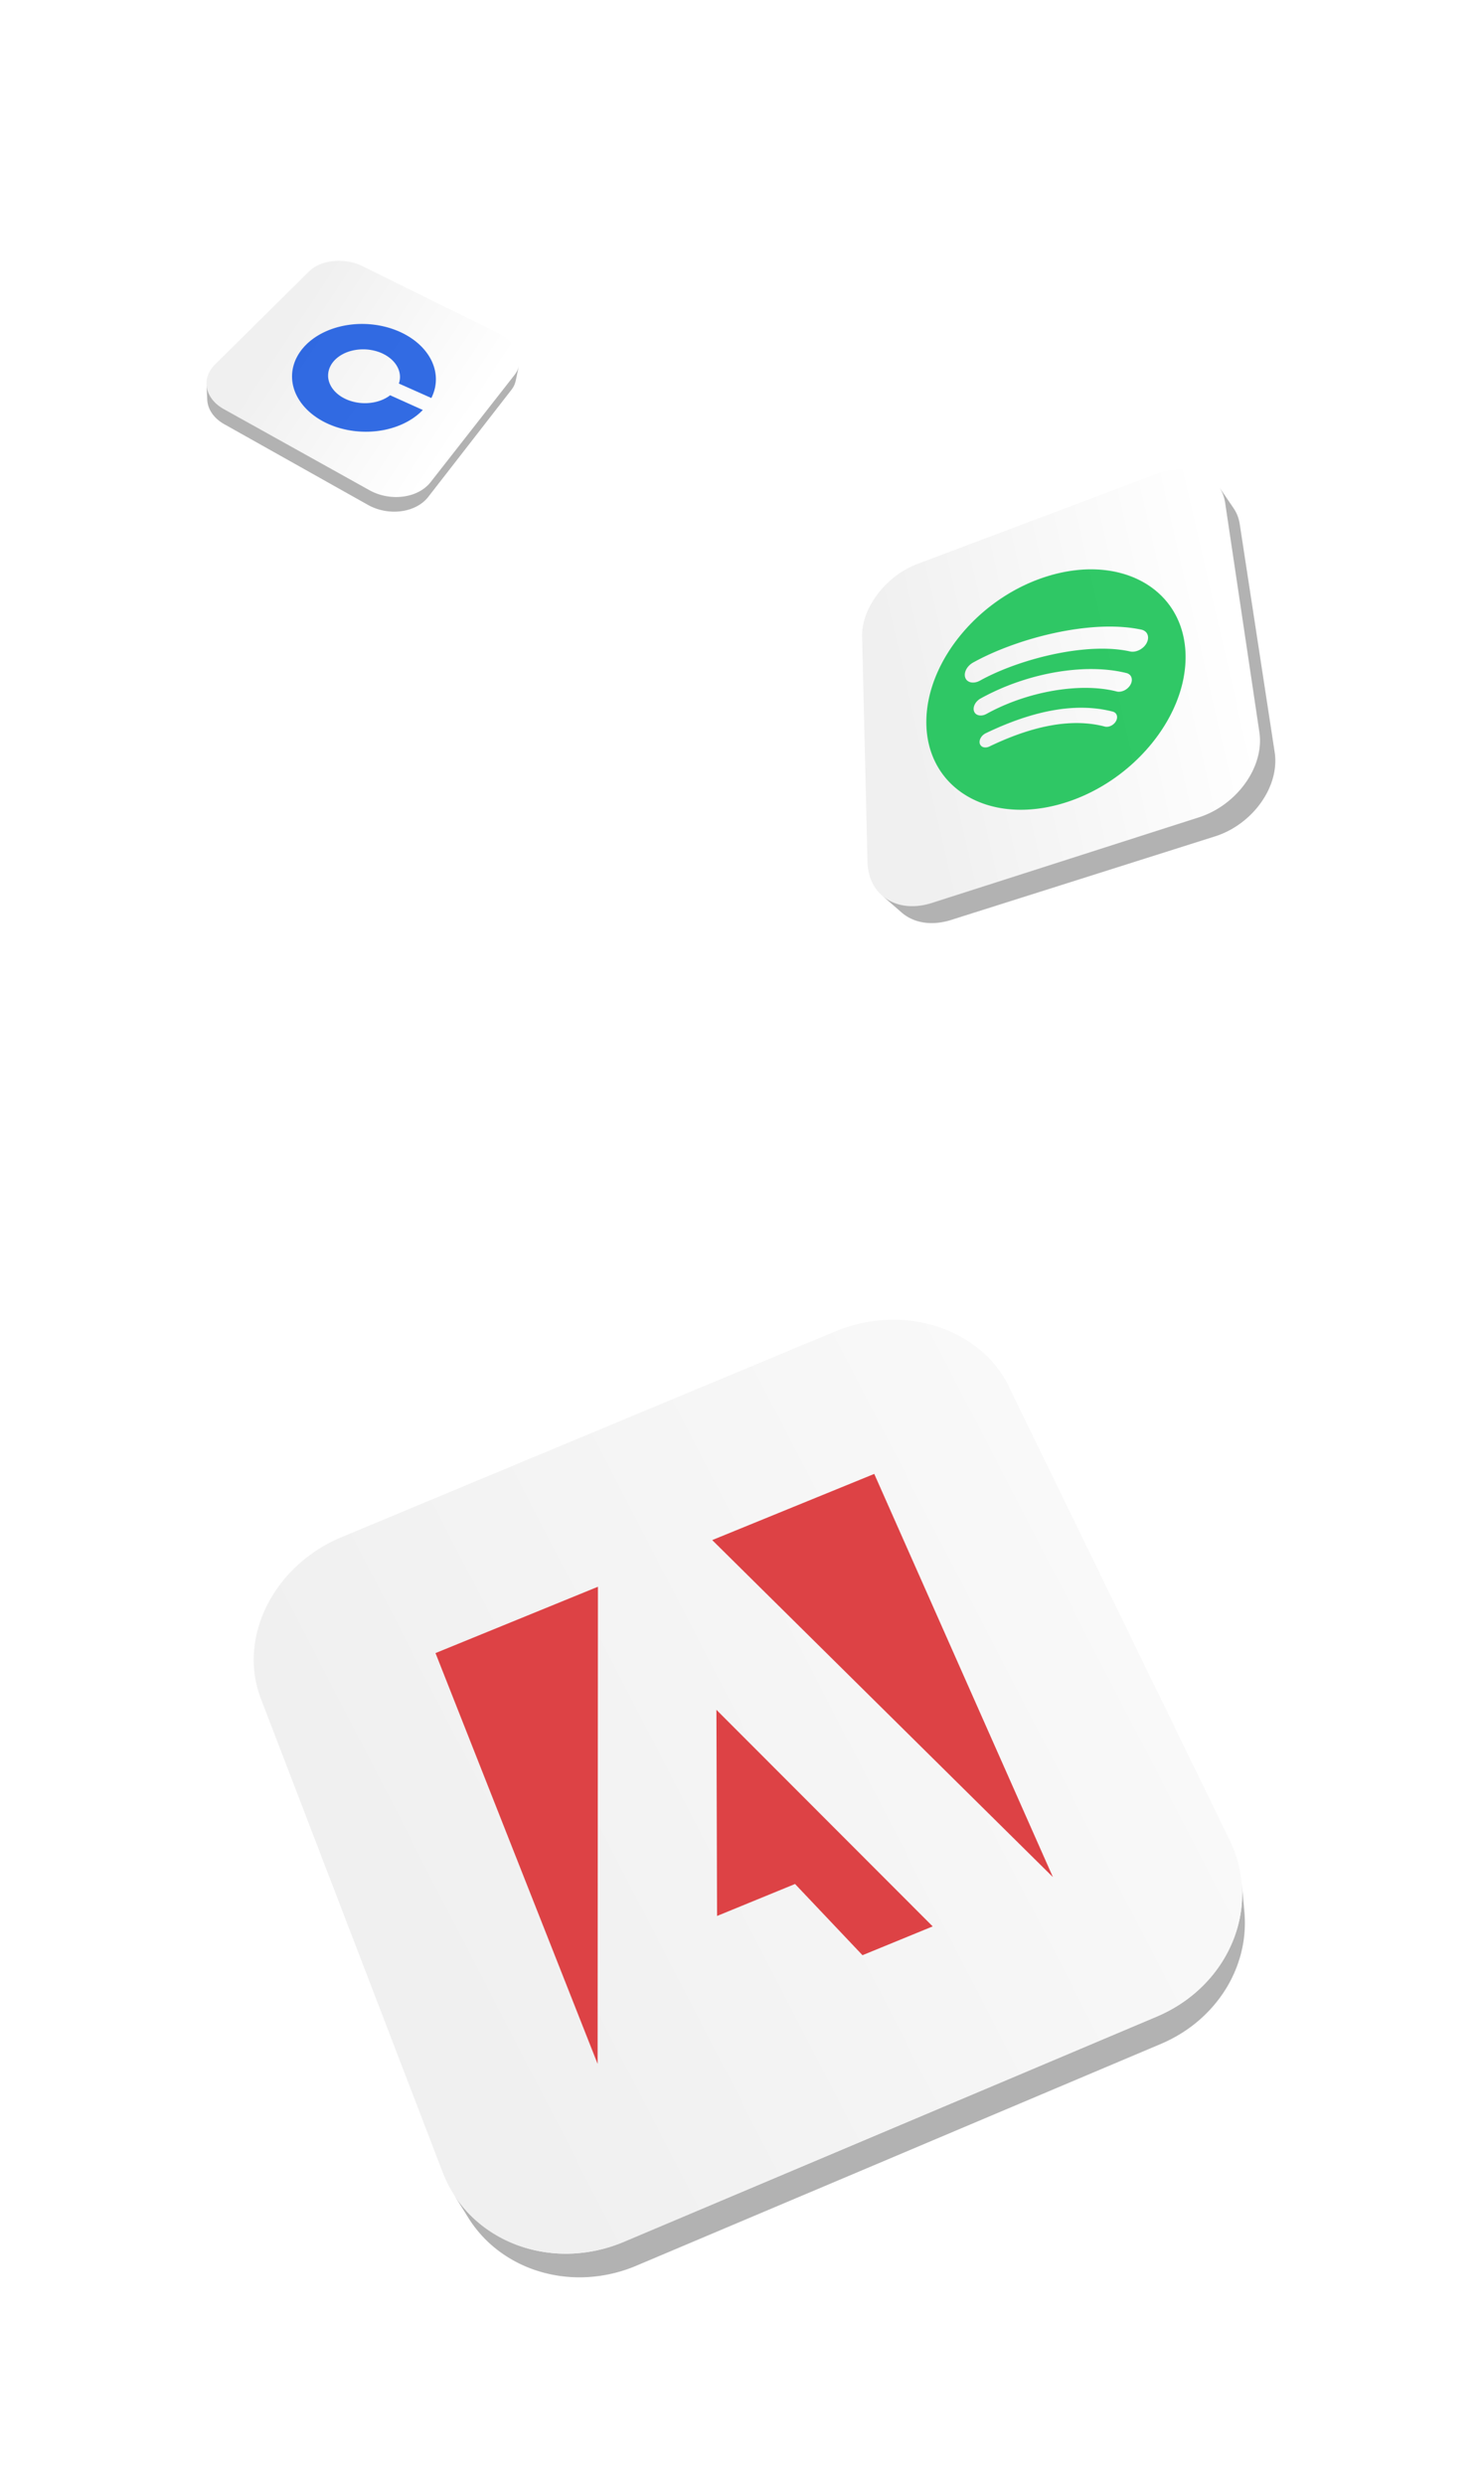 <svg width="291" height="487" viewBox="0 0 291 487" fill="none" xmlns="http://www.w3.org/2000/svg"><g filter="url(#filter0_df_2082_714)"><path d="M67.685 25.297c.95.47 1.753 1.045 2.392 1.688s1.12 1.357 1.414 2.094c.296.74.407 1.506.317 2.252a4.323 4.323 0 0 1-.913 2.15L54.433 54.498c-.611.78-1.407 1.413-2.321 1.886a9.322 9.322 0 0 1-3.047.936c-1.09.145-2.237.12-3.365-.086a10.627 10.627 0 0 1-3.263-1.16L13.87 40.166c-.938-.522-1.689-1.162-2.242-1.872-.552-.71-.904-1.479-1.055-2.27a4.659 4.659 0 0 1 .165-2.374c.26-.775.727-1.522 1.409-2.196l18.437-18.248c.588-.582 1.322-1.046 2.145-1.387a9.428 9.428 0 0 1 2.679-.651c.946-.093 1.926-.06 2.89.105.963.164 1.912.46 2.79.892l26.598 13.131Z" fill="url(#paint0_linear_2082_714)"/><path d="M52.929 58.444a5.691 5.691 0 0 0 .133-.11l.016-.014.09-.078.055-.05c.032-.028.063-.057.094-.087l.041-.039.006-.005c.04-.038.08-.077.118-.117l.02-.018c.045-.046.09-.093.133-.14l.003-.003.091-.1.015-.018.03-.034.044-.05.037-.045.031-.038.02-.023.084-.106 16.288-20.961.033-.043a4.813 4.813 0 0 0 .064-.086l.03-.044a.564.564 0 0 0 .02-.028l.02-.028.039-.057a5.424 5.424 0 0 0 .086-.134l.006-.008.009-.016.042-.07.066-.115.007-.013.008-.015.04-.075.052-.104a.263.263 0 0 0 .011-.025l.005-.01.005-.012.028-.058.045-.105.016-.04.008-.02.015-.039.037-.099c.01-.023.017-.047.025-.072a.076.076 0 0 0 .004-.014l.005-.013.031-.1.025-.086a.446.446 0 0 1 .006-.02l.004-.015.014-.051a4.36 4.36 0 0 0 .021-.087l.02-.086.624-2.932c-.016.075-.035.15-.055.225l-.004.014a3.65 3.65 0 0 1-.067.22l-.005.014c-.024.07-.05.14-.077.21l-.009.02a4.487 4.487 0 0 1-.088.203l-.01.022a4.071 4.071 0 0 1-.104.204l-.008.015a5.24 5.24 0 0 1-.116.2l-.015.024a4.435 4.435 0 0 1-.294.42L54.435 54.494l-.105.13-.03.037-.083.096-.03.035-.11.122-.135.14a5.878 5.878 0 0 1-.139.135l-.048.045c-.031.03-.063.06-.095.088l-.057.05-.09.077-.062.051c-.03.025-.06.05-.09.073l-.064.051a70.335 70.335 0 0 1-.158.12 6.58 6.58 0 0 1-.092.066l-.07.05a4.922 4.922 0 0 1-.162.11l-.11.07-.065.042c-.041.026-.083.05-.126.076l-.052.031a9.969 9.969 0 0 1-.366.201c-.025.014-.05.026-.076.039l-.102.05-.08.038a5.605 5.605 0 0 1-.102.048l-.082.037-.103.045-.083.035c-.035.015-.07.03-.105.043l-.084.033-.106.04-.085.032a4.244 4.244 0 0 1-.107.037l-.086.03-.109.036-.087.028a7.09 7.09 0 0 1-.11.033l-.085.025-.143.04-.07.02a7.14 7.14 0 0 1-.189.047l-.025.006-.217.05-.062.012a8.736 8.736 0 0 1-.261.05l-.085.016a4.257 4.257 0 0 1-.195.031l-.128.018-.066.01a9.907 9.907 0 0 1-.397.044l-.024.003c-.127.012-.255.02-.383.028l-.034.002c-.13.007-.262.011-.394.013h-.024c-.134.002-.267.001-.4-.002h-.01c-.136-.004-.271-.01-.406-.019l-.025-.001c-.133-.009-.267-.02-.4-.033l-.026-.003c-.134-.013-.267-.03-.4-.049l-.025-.003c-.133-.02-.266-.04-.4-.065l-.038-.007a8.528 8.528 0 0 1-.163-.031l-.028-.006a8.184 8.184 0 0 1-.185-.039l-.048-.011-.151-.036-.042-.01a12.271 12.271 0 0 1-.228-.058l-.146-.04c-.017-.006-.035-.01-.052-.015a7.635 7.635 0 0 1-.184-.056l-.022-.007-.162-.051-.058-.02-.138-.047a2.287 2.287 0 0 0-.05-.017l-.184-.067-.035-.014-.15-.058a2.064 2.064 0 0 1-.063-.026l-.124-.05c-.022-.01-.043-.02-.065-.028l-.117-.051-.075-.034-.128-.06-.06-.027a8.432 8.432 0 0 1-.187-.091l-.024-.012a8.228 8.228 0 0 1-.366-.194L13.873 40.165a7.227 7.227 0 0 1-.176-.101l-.049-.029-.136-.083-.04-.024a6.6 6.6 0 0 1-.162-.105l-.065-.044a4.327 4.327 0 0 1-.108-.074l-.069-.05-.098-.071-.07-.053-.094-.071-.068-.054-.09-.073-.066-.056a5.647 5.647 0 0 1-.15-.13l-.085-.078-.059-.055-.086-.084-.052-.05-.096-.1-.037-.038a5.515 5.515 0 0 1-.128-.14l-.024-.028a4.984 4.984 0 0 1-.097-.112l-.043-.052-.074-.091-.045-.059a5.071 5.071 0 0 1-.066-.087l-.045-.062-.06-.085-.044-.064-.057-.085-.041-.065-.054-.087a4.583 4.583 0 0 1-.09-.154l-.035-.063-.05-.094-.031-.06-.052-.107-.023-.048a5.827 5.827 0 0 1-.07-.155l-.008-.022a3.56 3.56 0 0 1-.055-.136l-.02-.055a4.272 4.272 0 0 1-.038-.103l-.022-.063-.027-.086a5.158 5.158 0 0 1-.076-.265l-.011-.046a5.18 5.18 0 0 1-.057-.266l-.008-.043a4.365 4.365 0 0 1-.066-.593l.14 2.983c.005.096.013.192.024.287l.003.031a4.335 4.335 0 0 0 .047.316c.017.088.035.176.057.265l.01.045c.023.089.048.176.075.264l.004.015.024.07.015.048.006.016.037.103.02.055.054.135.01.021a3.789 3.789 0 0 0 .09.203c.018.035.034.071.053.107l.03.06a12.542 12.542 0 0 0 .084.157l.05.089.039.064.03.05.022.036.041.065.056.085.024.036.019.027.06.086.044.061c.021.03.043.058.065.087l.045.058.073.091.042.052.095.112.025.029.126.139.037.038c.027.03.055.059.083.087l.011.012.051.05.085.084.059.054a5.1 5.1 0 0 0 .084.078l.022.02.04.035.086.075.065.054.088.073.067.054.092.071.069.052c.032.025.064.048.097.072l.068.05.107.073.064.044.013.01.131.086.017.01.038.024.08.049.054.033.048.03.034.02.14.08L42.154 58.95l.053.03.054.03.053.028.026.014.007.004.021.011c.048.026.096.05.144.074l.026.014c.058.03.115.058.174.086l.008.004.062.03.104.048.02.01.075.032.08.037.036.015.063.027.058.024.065.026.062.025.03.012.118.046c.011.005.023.01.035.013a12.332 12.332 0 0 0 .163.06l.018.007.05.018.08.028.056.018.057.02.036.012.125.04.022.006h.002l.15.045.03.009.05.014c.02.006.042.013.064.018l.08.022.044.012.02.005.144.037.017.004a.527.527 0 0 0 .04.009l.087.021.064.014.047.011.032.007.142.03.01.002a3.734 3.734 0 0 0 .133.026l.054.011.027.005.011.002c.017.002.034.006.05.009l.143.024.142.022.06.008.023.004.06.008.142.019.145.017.048.005.026.002.071.007c.049.005.097.01.145.013l.145.011.033.003h.024l.093.007.15.007.15.005a.188.188 0 0 0 .017 0l.132.003h.157l.106-.001H47.497l.157-.005.156-.006.048-.003c.011 0 .022 0 .034-.002l.089-.004.169-.013.12-.01a.431.431 0 0 1 .023-.002c.009-.001.017-.001.025-.003a7.244 7.244 0 0 0 .355-.04l.012-.003h.005l.061-.01.109-.015.016-.003.079-.012.09-.015c.009 0 .016-.003.024-.004l.083-.015.079-.014a8.353 8.353 0 0 0 .18-.036l.05-.01.01-.003c.073-.016.144-.031.215-.049h.003l.022-.006c.062-.015.124-.03.186-.047l.017-.004.051-.015.142-.04.03-.008.053-.017c.037-.01.073-.022.11-.034l.085-.027.107-.036.04-.014.045-.016.105-.038.085-.031.104-.04.05-.019.034-.014.102-.042.083-.035.1-.045c.02-.008.039-.016.057-.025l.025-.011.1-.048.08-.038.1-.05a2.313 2.313 0 0 0 .075-.037l.017-.01c.047-.024.093-.048.139-.074l.024-.013.002-.002c.06-.033.12-.067.179-.102l.009-.005.043-.026.124-.076.02-.012.043-.029.109-.07.03-.02c.013-.009.026-.019.04-.027.03-.02.06-.042.09-.064l.07-.049.09-.066.04-.029a.524.524 0 0 0 .027-.022c.03-.022.06-.045.088-.068l.065-.052.003-.002Z" fill="#B2B2B2"/><path opacity=".8" d="M48.154 24.924c.693.298 1.351.638 1.966 1.015.616.377 1.192.792 1.72 1.239.526.447 1.008.93 1.434 1.44.425.51.8 1.052 1.112 1.617.341.618.602 1.254.784 1.899.182.647.283 1.304.302 1.962a7.934 7.934 0 0 1-.19 1.975 8.425 8.425 0 0 1-.698 1.933l-6.367-2.836a3.995 3.995 0 0 0-.085-2.817 4.724 4.724 0 0 0-.472-.889 5.478 5.478 0 0 0-.543-.678 6.1 6.1 0 0 0-.662-.607 6.963 6.963 0 0 0-.767-.53 7.834 7.834 0 0 0-1.445-.672 9.049 9.049 0 0 0-1.399-.366 9.328 9.328 0 0 0-3.69.084c-.399.092-.783.21-1.148.352a7.337 7.337 0 0 0-1.036.498c-.323.189-.626.4-.9.63-.274.23-.523.481-.74.75-.216.268-.4.551-.547.844a4.217 4.217 0 0 0-.333.903 3.968 3.968 0 0 0 .006 1.896c.079.319.196.63.348.93.153.301.342.593.564.87.222.277.477.54.763.785a6.886 6.886 0 0 0 1.316.885 7.16 7.16 0 0 0 .382.187c.308.141.63.265.959.369a9.087 9.087 0 0 0 2.072.397c.356.026.716.033 1.076.019a9.151 9.151 0 0 0 1.281-.14c.417-.076.822-.18 1.209-.311.387-.131.757-.29 1.105-.472a6.6 6.6 0 0 0 .972-.62l6.407 2.883a11.766 11.766 0 0 1-1.781 1.518c-.656.457-1.375.867-2.14 1.22-.765.354-1.582.65-2.434.887-.855.236-1.745.41-2.661.516a18.78 18.78 0 0 1-5.049-.1 18.268 18.268 0 0 1-2.428-.548 16.732 16.732 0 0 1-2.277-.866l-.195-.092a9.865 9.865 0 0 1-.384-.193 14.344 14.344 0 0 1-2.292-1.47 12.123 12.123 0 0 1-1.696-1.616 10.299 10.299 0 0 1-1.255-1.812 8.849 8.849 0 0 1-.779-1.952 8.08 8.08 0 0 1-.27-2.004 7.923 7.923 0 0 1 .23-1.964c.159-.641.396-1.27.712-1.875a9.554 9.554 0 0 1 1.167-1.738c.464-.553.99-1.061 1.571-1.528.58-.465 1.216-.887 1.898-1.261a15.075 15.075 0 0 1 2.172-.973 16.89 16.89 0 0 1 2.393-.66 18.272 18.272 0 0 1 2.519-.32 18.793 18.793 0 0 1 5.048.396 17.639 17.639 0 0 1 2.796.855l.189.077.187.08.003-.001Z" fill="#0148DD"/></g><g filter="url(#filter1_df_2082_714)"><path d="M196.55 52.961c1.667-.627 3.295-.947 4.816-.986 1.521-.04 2.947.2 4.187.698 1.245.498 2.309 1.256 3.116 2.241.807.986 1.362 2.217 1.575 3.644l6.713 44.952c.248 1.669.106 3.393-.369 5.08-.475 1.686-1.287 3.346-2.366 4.865a18.396 18.396 0 0 1-3.98 4.064 17.707 17.707 0 0 1-5.176 2.682l-52.331 16.763c-1.719.55-3.365.731-4.868.586-1.504-.146-2.849-.61-3.99-1.35a7.907 7.907 0 0 1-2.709-2.979c-.647-1.228-1.021-2.679-1.06-4.311l-1.056-44.16c-.034-1.408.245-2.859.777-4.277.529-1.413 1.312-2.797 2.289-4.077a18.43 18.43 0 0 1 3.456-3.455c1.31-1 2.764-1.83 4.304-2.41l46.672-17.57Z" fill="url(#paint1_linear_2082_714)"/><path d="m220.045 109.987.013-.195.006-.098c0-.013 0-.024.002-.037l.007-.202.004-.127.001-.219v-.11c0-.094-.002-.188-.006-.282v-.046a9.077 9.077 0 0 0-.018-.327v-.008a8.563 8.563 0 0 0-.018-.23l-.003-.039-.008-.077-.011-.114-.012-.098-.01-.082-.006-.05-.033-.229-6.845-44.672-.014-.091-.015-.09c-.005-.03-.01-.06-.017-.09l-.017-.09-.013-.057-.011-.057c-.008-.038-.015-.077-.024-.115l-.055-.224-.01-.039-.003-.018c-.003-.01-.007-.019-.009-.029l-.037-.134a6.38 6.38 0 0 0-.066-.216l-.007-.024-.009-.028-.046-.137-.066-.186a1.443 1.443 0 0 0-.018-.043c-.003-.005-.004-.011-.006-.016l-.009-.022-.039-.1-.076-.18a5.03 5.03 0 0 0-.031-.066l-.016-.036-.029-.063c-.025-.054-.052-.107-.078-.16-.019-.04-.04-.078-.06-.116l-.007-.014-.005-.007a11.408 11.408 0 0 0-.098-.177l-.075-.132a.297.297 0 0 1-.019-.031l-.013-.022-.047-.077a4.514 4.514 0 0 0-.081-.128l-.083-.125-2.862-4.2c.073.108.144.219.212.33l.013.022c.066.111.13.224.19.34l.012.023c.058.111.113.225.166.34l.017.035c.05.114.1.23.145.347l.015.038c.047.12.09.243.13.367l.009.028c.039.124.076.249.11.375l.013.047a6.832 6.832 0 0 1 .099.435c.028.138.054.278.075.42l6.713 44.953c.013.094.026.187.037.281l.011.082.022.214.008.078c.007.094.015.186.021.28.007.11.013.22.017.33v.048c.002.094.005.189.005.282v.112c0 .073 0 .146-.003.22 0 .043-.002.084-.005.127a6.806 6.806 0 0 1-.017.34l-.014.196-.013.14-.019.192-.016.143-.024.191-.021.144a3.73 3.73 0 0 1-.029.189 3.143 3.143 0 0 1-.024.14c-.012.074-.026.147-.04.222l-.024.126c-.016.082-.034.163-.052.246l-.021.101a21.513 21.513 0 0 1-.098.395 12.92 12.92 0 0 1-.079.293l-.041.139-.055.186-.046.143a9.687 9.687 0 0 1-.059.182l-.049.144-.063.181a8.459 8.459 0 0 0-.053.145c-.023.059-.045.119-.069.178a8.538 8.538 0 0 0-.056.144l-.072.177-.061.143c-.025.06-.051.118-.077.176-.022.047-.042.095-.063.142-.027.058-.055.117-.081.176l-.067.14-.086.176-.067.134-.116.224-.057.109c-.052.097-.105.193-.159.289l-.022.038a27.46 27.46 0 0 1-.189.327l-.057.092c-.047.077-.093.153-.141.229l-.098.153-.078.123c-.037.055-.073.111-.111.165l-.076.113c-.04.061-.083.12-.125.18l-.064.092c-.131.183-.266.366-.403.544l-.026.033c-.131.171-.268.339-.405.506l-.037.044c-.143.17-.288.338-.438.504l-.028.03a17.976 17.976 0 0 1-.965.985l-.03.03a19.821 19.821 0 0 1-1.055.923l-.033.027c-.177.143-.356.282-.539.418l-.053.04-.226.165-.038.028c-.086.062-.173.123-.262.184l-.069.046a8.27 8.27 0 0 1-.218.146l-.06.04a24.465 24.465 0 0 1-.552.347l-.077.047c-.093.055-.186.11-.279.163l-.035.019-.25.14-.091.05-.216.115-.078.041c-.097.051-.196.1-.294.15l-.057.028-.244.117a2.375 2.375 0 0 1-.103.048c-.069.032-.137.064-.206.094l-.108.048-.197.085-.129.054c-.072.031-.145.06-.218.089l-.105.043c-.109.043-.216.083-.326.124l-.042.015c-.099.037-.2.073-.302.107l-.013.005c-.114.04-.229.078-.344.114l-52.331 16.763c-.11.036-.219.068-.327.1l-.091.027c-.086.025-.172.048-.259.072l-.075.02a9.692 9.692 0 0 1-.316.078c-.043.011-.086.019-.127.03a9.226 9.226 0 0 1-.355.074c-.067.013-.134.027-.201.038a6.246 6.246 0 0 1-.145.025c-.065.012-.13.022-.195.032l-.145.022-.192.025-.144.018-.192.02a3.45 3.45 0 0 1-.14.012 4.215 4.215 0 0 1-.194.014c-.045.003-.089.007-.135.009a6.754 6.754 0 0 1-.201.009l-.122.005c-.077.003-.154.003-.231.004h-.09c-.106 0-.212-.001-.317-.005-.022 0-.042-.003-.063-.003a6.712 6.712 0 0 1-.249-.011l-.112-.008c-.066-.005-.132-.008-.198-.015l-.123-.012c-.061-.007-.122-.013-.182-.021l-.128-.016-.174-.025a34.64 34.64 0 0 1-.128-.021c-.057-.01-.113-.019-.169-.03l-.126-.024a4.545 4.545 0 0 1-.168-.036 8.248 8.248 0 0 1-.292-.068l-.119-.03c-.058-.015-.115-.032-.172-.048a5.331 5.331 0 0 1-.299-.093 1.391 1.391 0 0 1-.085-.027c-.091-.031-.18-.064-.27-.097-.013-.005-.024-.01-.037-.013-.077-.03-.154-.06-.228-.092-.031-.012-.061-.026-.091-.039-.057-.024-.114-.048-.169-.073-.035-.015-.069-.032-.103-.048-.045-.022-.091-.043-.136-.066a8.037 8.037 0 0 1-.411-.216l-.069-.04a8.177 8.177 0 0 1-.391-.24l-.061-.042a6.81 6.81 0 0 1-.379-.269l-.042-.033a6.995 6.995 0 0 1-.379-.309l3.805 3.313a7.908 7.908 0 0 0 .797.609l.062.042c.127.083.256.163.389.24.022.013.045.027.068.039.134.076.269.148.408.217.008.003.015.008.023.012l.112.053a1.35 1.35 0 0 0 .102.048c.056.026.113.05.17.075.03.013.059.027.089.039a7.21 7.21 0 0 0 .533.201l.084.028c.063.02.126.042.191.061l.107.032.172.049.117.03.167.042.122.028.095.021.071.014.126.026.168.03.072.013a8.968 8.968 0 0 0 .229.034l.126.017c.06.008.12.014.181.021l.122.012c.065.007.13.012.196.017l.111.009c.082.005.165.009.247.012l.064.003c.104.004.208.006.315.006h.089l.202-.001h.027c.04 0 .081-.003.121-.004l.2-.007.134-.009.19-.014.051-.004.088-.009.191-.019.142-.016.19-.024c.048-.007.096-.013.143-.021l.193-.03.143-.024c.067-.011.133-.024.2-.037l.139-.026c.07-.014.141-.031.213-.046l.128-.028.025-.005c.085-.02.17-.04.256-.062a.192.192 0 0 0 .032-.009l.073-.018.152-.041.103-.029c.031-.009.061-.018.091-.025l.065-.018c.086-.025.173-.052.259-.08l51.781-16.391.099-.031.097-.032c.033-.011.066-.021.098-.033l.045-.015.014-.005.038-.013a7.73 7.73 0 0 0 .255-.091l.047-.016h.002l.303-.114c.005-.003.011-.004.016-.006l.106-.042c.059-.024.12-.047.179-.072l.035-.015.127-.054.136-.057.06-.026.106-.047.096-.043.107-.049.102-.048.048-.023c.065-.03.128-.062.192-.092l.057-.028c.003 0 .005-.003.008-.004l.254-.128.029-.015c.026-.014.051-.028.078-.041l.128-.067.086-.046.089-.048.057-.031a7.277 7.277 0 0 0 .225-.128l.004-.002c.075-.043.151-.087.227-.133l.044-.026.075-.046.096-.058.12-.075.064-.04.029-.018c.071-.044.142-.09.211-.135.009-.005.017-.012.024-.017a.735.735 0 0 0 .058-.039l.127-.084.091-.062.067-.045c.015-.01.03-.02.045-.032l.201-.14.012-.009a.39.39 0 0 1 .036-.025c.05-.036.101-.072.15-.109l.076-.056.037-.026a.174.174 0 0 0 .015-.013c.022-.018.046-.034.069-.052l.194-.148c.064-.049.127-.1.19-.15l.079-.064.031-.025.078-.063c.064-.052.126-.103.187-.155l.189-.16.06-.053a6.516 6.516 0 0 1 .124-.109c.062-.054.123-.11.183-.165l.181-.167.04-.037.029-.028.115-.109c.061-.058.122-.118.181-.177.059-.06.12-.119.178-.18l.009-.009.011-.011.156-.161a8.39 8.39 0 0 0 .182-.195l.119-.131.028-.03c.01-.012.022-.023.032-.036l.175-.198.174-.202.051-.062.037-.044.096-.115a12.533 12.533 0 0 0 .304-.385.712.712 0 0 1 .026-.031l.025-.033a15.614 15.614 0 0 0 .359-.488l.011-.017.005-.007.059-.086.107-.154.015-.022.075-.113a9.84 9.84 0 0 0 .088-.129l.021-.034.077-.12.073-.114.024-.038.139-.226.046-.075.01-.017c.063-.107.126-.213.187-.322l.002-.004.019-.034.157-.286.014-.025.042-.081c.039-.074.077-.148.113-.222l.024-.046.042-.086.085-.175.064-.138.08-.175c.01-.022.021-.044.03-.067l.032-.073.074-.173.059-.143a12.83 12.83 0 0 0 .105-.258l.023-.06c.023-.058.044-.117.066-.176a4.68 4.68 0 0 1 .053-.142l.062-.178c.011-.032.024-.065.034-.098l.014-.045.058-.179.045-.143.055-.182.032-.112.008-.026.009-.032a8.18 8.18 0 0 0 .068-.258l.013-.045v-.005a11.156 11.156 0 0 0 .084-.358l.018-.084a10.393 10.393 0 0 0 .058-.281l.015-.087c.014-.072.027-.146.039-.218.004-.02.008-.039.01-.059.006-.027.008-.055.013-.081l.028-.187.02-.145.023-.187.01-.083.005-.06.018-.189c.003-.047.009-.094.011-.141l.001-.005Z" fill="#B2B2B2"/><path d="M175.777 72.817c3.389-1.004 6.662-1.377 9.686-1.19 3.047.19 5.849.95 8.262 2.213 2.414 1.263 4.482 3.068 5.981 5.308 1.516 2.264 2.474 4.984 2.717 8.089.242 3.105-.264 6.358-1.403 9.495-1.146 3.16-2.926 6.223-5.205 9.015a36.528 36.528 0 0 1-8.192 7.379c-3.126 2.057-6.585 3.648-10.232 4.605-3.627.951-7.08 1.179-10.212.783-3.105-.393-5.888-1.398-8.209-2.916-2.298-1.503-4.142-3.505-5.404-5.914-1.25-2.383-1.929-5.163-1.918-8.25.012-3.058.702-6.137 1.931-9.09 1.222-2.934 2.982-5.752 5.153-8.312a36.6 36.6 0 0 1 7.616-6.771c2.876-1.916 6.059-3.447 9.43-4.444h-.001Zm18.485 13.978a3.275 3.275 0 0 0 .472-.577c.043-.069.084-.138.12-.208.155-.297.242-.59.267-.872a1.705 1.705 0 0 0-.106-.78 1.493 1.493 0 0 0-.445-.607 1.759 1.759 0 0 0-.75-.349c-1.531-.333-3.182-.52-4.911-.581a42.05 42.05 0 0 0-5.351.173c-1.833.17-3.686.445-5.541.806a64.88 64.88 0 0 0-5.49 1.326 65.103 65.103 0 0 0-6.289 2.16c-.99.4-1.944.818-2.855 1.249-.911.43-1.779.876-2.594 1.33a3.24 3.24 0 0 0-.411.27 3.564 3.564 0 0 0-.535.51 2.93 2.93 0 0 0-.28.39 2.645 2.645 0 0 0-.282.622 2.059 2.059 0 0 0-.081.816 1.531 1.531 0 0 0 .167.536 1.304 1.304 0 0 0 .351.416 1.615 1.615 0 0 0 .697.312 2.39 2.39 0 0 0 .86-.012l.056-.012c.019-.004.038-.008.057-.014l.057-.015.056-.016a2.82 2.82 0 0 0 .338-.117 3.1 3.1 0 0 0 .329-.16c.718-.4 1.486-.79 2.296-1.17.811-.38 1.662-.75 2.548-1.104a56.946 56.946 0 0 1 2.749-1.015 59.498 59.498 0 0 1 2.898-.903 59.11 59.11 0 0 1 4.919-1.178 50.648 50.648 0 0 1 4.951-.718 37.413 37.413 0 0 1 4.748-.154c1.525.056 2.973.224 4.301.522a2.382 2.382 0 0 0 .442.053c.076.002.153 0 .231-.005.078-.006.156-.015.236-.027l.087-.014a1.15 1.15 0 0 0 .086-.018l.087-.021.087-.023c.05-.014.1-.03.151-.047l.149-.055c.049-.02.1-.04.149-.063.049-.021.098-.046.147-.07a3.541 3.541 0 0 0 .641-.421 3.74 3.74 0 0 0 .19-.17m-2.566 7.363c.135-.249.214-.5.239-.737a1.496 1.496 0 0 0-.074-.67 1.266 1.266 0 0 0-.361-.527 1.456 1.456 0 0 0-.618-.314 26.42 26.42 0 0 0-4.283-.679 34.921 34.921 0 0 0-4.637-.048 42.573 42.573 0 0 0-4.84.546 47.16 47.16 0 0 0-4.897 1.105c-.862.244-1.722.512-2.574.804a46.63 46.63 0 0 0-7.377 3.264 2.893 2.893 0 0 0-.924.818 2.48 2.48 0 0 0-.208.344 2.2 2.2 0 0 0-.141.358 1.884 1.884 0 0 0-.071.353c-.012.116-.009.23.004.34a1.23 1.23 0 0 0 .227.592 1.182 1.182 0 0 0 .484.39 1.557 1.557 0 0 0 .54.131 1.887 1.887 0 0 0 .462-.024 2.246 2.246 0 0 0 .378-.097c.046-.016.094-.035.142-.054a3.545 3.545 0 0 0 .279-.135 37.601 37.601 0 0 1 2.096-1.076 42.131 42.131 0 0 1 4.435-1.793 43.15 43.15 0 0 1 6.7-1.695 38.501 38.501 0 0 1 4.347-.487 31.4 31.4 0 0 1 4.137.04c1.324.106 2.597.307 3.774.608a1.644 1.644 0 0 0 .366.055c.063.004.128.004.193 0s.132-.009.197-.017c.026-.003.054-.007.08-.012l.08-.015c.026-.005.054-.01.08-.017l.08-.021a1.882 1.882 0 0 0 .24-.078c.039-.014.078-.032.118-.047a2.752 2.752 0 0 0 .485-.273 2.91 2.91 0 0 0 .334-.273 2.597 2.597 0 0 0 .51-.66m-2.848 7.151c.109-.204.173-.407.194-.602.02-.194 0-.379-.059-.546a1.05 1.05 0 0 0-.288-.433 1.178 1.178 0 0 0-.496-.26 23.471 23.471 0 0 0-3.558-.63 27.052 27.052 0 0 0-3.755-.106 32.14 32.14 0 0 0-3.949.41c-1.35.22-2.727.527-4.141.917-.759.209-1.529.444-2.308.702a59.174 59.174 0 0 0-4.782 1.841c-.815.355-1.639.734-2.473 1.138a2.33 2.33 0 0 0-.753.626 2.013 2.013 0 0 0-.305.553 1.568 1.568 0 0 0-.072.283c-.015.094-.02.187-.016.276a1.043 1.043 0 0 0 .14.497 1.003 1.003 0 0 0 .584.459c.065.021.133.036.202.046a1.543 1.543 0 0 0 .437-.002 1.67 1.67 0 0 0 .227-.048c.025-.006.049-.014.074-.021l.074-.026a.744.744 0 0 0 .074-.028l.074-.03a63.318 63.318 0 0 1 2.306-1.058c.76-.33 1.511-.637 2.251-.921.74-.284 1.473-.546 2.193-.784a41.822 41.822 0 0 1 2.138-.647 35.922 35.922 0 0 1 3.728-.82 28.98 28.98 0 0 1 3.539-.363 24.007 24.007 0 0 1 3.347.098c1.082.11 2.136.3 3.154.567a1.28 1.28 0 0 0 .295.046 1.62 1.62 0 0 0 .315-.012l.063-.01.063-.012c.021-.003.042-.009.063-.014l.063-.016c.033-.008.064-.018.096-.029l.097-.034.096-.039.094-.044a2.213 2.213 0 0 0 .975-.927" fill="#1AC256" opacity=".9"/></g><g filter="url(#filter2_d_2082_714)"><path d="m214.087 335.794-.012-.232a26.008 26.008 0 0 0-.062-.88l-.533-5.721c.028.297.047.594.065.892l.012.237c.012.26.019.519.023.779l.003.122c.002.293-.002.587-.011.88-.002.074-.006.152-.007.226-.01.245-.024.488-.041.731l-.012.184c-.022.29-.051.583-.084.873l-.025.202c-.029.238-.062.477-.098.715a29.865 29.865 0 0 1-.188 1.076c-.01.05-.022.101-.034.153-.05.242-.105.486-.162.731-.017.075-.037.151-.056.229a24.64 24.64 0 0 1-.227.857c-.006.022-.014.044-.019.065a25.737 25.737 0 0 1-.592 1.79.873.873 0 0 0-.026.077c-.106.283-.219.562-.336.84l-.102.238c-.088.205-.18.411-.274.615l-.118.255c-.115.238-.23.477-.353.712l-.053.109c-.138.269-.285.535-.435.802l-.128.223c-.113.198-.229.394-.35.59-.049.08-.098.162-.15.241-.141.224-.286.449-.435.67l-.071.109-.088.124a25.96 25.96 0 0 1-1.45 1.916c-.075.089-.15.182-.225.272-.268.317-.545.631-.831.937-.031.032-.065.065-.096.099a25.13 25.13 0 0 1-.793.807c-.162.159-.327.317-.494.475-.04.039-.081.076-.123.115-.232.213-.468.421-.706.628-.061.051-.124.102-.184.154-.192.163-.389.322-.587.482l-.196.156c-.251.196-.505.39-.764.581l-.12.084a25.469 25.469 0 0 1-.916.634 33.06 33.06 0 0 1-.723.465l-.112.069c-.176.109-.355.211-.534.315-.14.084-.278.166-.421.248-.191.107-.385.209-.58.312-.134.072-.266.146-.402.215-.217.113-.439.219-.661.325-.118.055-.232.115-.35.171-.343.16-.687.314-1.039.463l-104.446 44.12a29.4 29.4 0 0 1-9.73 2.288 27.737 27.737 0 0 1-9.386-1.044 25.921 25.921 0 0 1-8.194-4.04 24.335 24.335 0 0 1-6.186-6.683l2.979 4.778a24.032 24.032 0 0 0 6.098 6.597 25.603 25.603 0 0 0 8.074 3.989 27.333 27.333 0 0 0 9.242 1.037 28.831 28.831 0 0 0 9.575-2.251l102.775-43.435c.343-.145.68-.295 1.016-.451l.007-.001c.114-.053.224-.112.337-.166.214-.105.432-.207.643-.315l.013-.008c.138-.071.269-.147.404-.219.181-.097.364-.192.541-.291.008-.002.014-.008.021-.012.138-.078.273-.16.411-.243.168-.097.335-.194.5-.293l.032-.019.107-.069a29.87 29.87 0 0 0 .941-.613l.209-.142c.157-.109.312-.219.467-.331.039-.029.079-.055.117-.083.215-.159.431-.319.64-.481.038-.028.074-.059.114-.09l.193-.154c.196-.156.389-.315.579-.475.038-.034.08-.065.119-.099l.059-.054.098-.082a29.737 29.737 0 0 0 .719-.65c.125-.118.253-.235.377-.356.038-.036.073-.077.111-.113.265-.26.527-.525.78-.796.024-.028.055-.052.079-.08a26.494 26.494 0 0 0 .833-.941c.024-.03.054-.057.078-.088.049-.058.094-.122.145-.181.194-.235.383-.472.568-.713.044-.057.093-.114.137-.172.032-.042.058-.084.09-.126.216-.288.426-.583.63-.879.021-.033.047-.064.068-.096l.018-.027.071-.107c.147-.217.288-.439.427-.66.021-.032.045-.065.065-.1.028-.047.054-.094.083-.138l.153-.249c.065-.111.126-.221.192-.332.043-.073.086-.146.126-.221.141-.254.283-.509.416-.767.004-.009.007-.017.013-.023l.052-.103a18.443 18.443 0 0 0 .463-.959c.042-.09.084-.178.124-.268.049-.113.096-.228.144-.34.034-.079.068-.155.1-.233.111-.269.219-.537.322-.808l.008-.023c.01-.025.017-.052.027-.077a22.798 22.798 0 0 0 .34-.983 29.131 29.131 0 0 0 .261-.844c.064-.223.123-.448.182-.674l.04-.172.025-.097c.011-.044.017-.086.029-.127.056-.239.109-.48.16-.72.009-.051.021-.102.031-.152.057-.283.106-.566.152-.852l.032-.211c.017-.111.036-.222.05-.335.017-.123.031-.249.046-.372a19.448 19.448 0 0 0 .105-1.058c.006-.06.008-.119.013-.182.017-.241.03-.481.037-.72.002-.074.007-.149.009-.224l.006-.149c.005-.241.008-.479.005-.721l-.003-.119a27.887 27.887 0 0 0-.023-.768l.001.004Z" fill="#B2B2B2"/><path d="M133.761 220.941a29.773 29.773 0 0 1 10.096-2.267c3.367-.153 6.676.28 9.746 1.243 3.071.964 5.922 2.461 8.345 4.44 2.432 1.982 4.446 4.447 5.855 7.34l43.342 88.982a23.885 23.885 0 0 1 2.43 9.971 24.476 24.476 0 0 1-1.861 9.852 26.391 26.391 0 0 1-5.74 8.582c-2.508 2.516-5.595 4.632-9.167 6.141L92.361 399.344c-3.6 1.52-7.306 2.274-10.922 2.335a27.43 27.43 0 0 1-10.354-1.818c-3.228-1.247-6.15-3.1-8.597-5.489a24.104 24.104 0 0 1-5.69-8.659l-35.643-92.804a21.256 21.256 0 0 1-1.34-9.274c.234-3.1 1.117-6.164 2.556-9.024 1.44-2.853 3.435-5.505 5.904-7.788a29.636 29.636 0 0 1 8.74-5.585l96.746-40.297Z" fill="url(#paint2_linear_2082_714)"/><path d="m109.658 261.83 31.774-12.97 35.038 79.023-66.812-66.053ZM110.615 335.494l-.133-40.4 42.412 42.447-13.768 5.644-13.223-13.955-15.288 6.264ZM55.398 283.976l31.854-13.002-.067 93.507-31.787-80.505Z" fill="#DD4245"/></g><defs><linearGradient id="paint0_linear_2082_714" x1="60.639" y1="44.178" x2="27.573" y2="22.243" gradientUnits="userSpaceOnUse"><stop stop-color="#fff"/><stop offset="1" stop-color="#F0F0F0"/></linearGradient><linearGradient id="paint1_linear_2082_714" x1="211.499" y1="83.761" x2="146.543" y2="98.692" gradientUnits="userSpaceOnUse"><stop stop-color="#fff"/><stop offset="1" stop-color="#F0F0F0"/></linearGradient><linearGradient id="paint2_linear_2082_714" x1="188.332" y1="272.197" x2="52.358" y2="342.4" gradientUnits="userSpaceOnUse"><stop stop-color="#F9F9F9"/><stop offset="1" stop-color="#F0F0F0"/></linearGradient><filter id="filter0_df_2082_714" x=".489" y="8.118" width="141.349" height="132.159" filterUnits="userSpaceOnUse" color-interpolation-filters="sRGB"><feFlood flood-opacity="0" result="BackgroundImageFix"/><feColorMatrix in="SourceAlpha" values="0 0 0 0 0 0 0 0 0 0 0 0 0 0 0 0 0 0 127 0" result="hardAlpha"/><feOffset dx="30" dy="40"/><feGaussianBlur stdDeviation="20"/><feComposite in2="hardAlpha" operator="out"/><feColorMatrix values="0 0 0 0 0 0 0 0 0 0 0 0 0 0 0 0 0 0 0.1 0"/><feBlend in2="BackgroundImageFix" result="effect1_dropShadow_2082_714"/><feBlend in="SourceGraphic" in2="effect1_dropShadow_2082_714" result="shape"/><feGaussianBlur stdDeviation="1.5" result="effect2_foregroundBlur_2082_714"/></filter><filter id="filter1_df_2082_714" x="129.049" y="49.971" width="161.029" height="170.943" filterUnits="userSpaceOnUse" color-interpolation-filters="sRGB"><feFlood flood-opacity="0" result="BackgroundImageFix"/><feColorMatrix in="SourceAlpha" values="0 0 0 0 0 0 0 0 0 0 0 0 0 0 0 0 0 0 127 0" result="hardAlpha"/><feOffset dx="30" dy="40"/><feGaussianBlur stdDeviation="20"/><feComposite in2="hardAlpha" operator="out"/><feColorMatrix values="0 0 0 0 0 0 0 0 0 0 0 0 0 0 0 0 0 0 0.1 0"/><feBlend in2="BackgroundImageFix" result="effect1_dropShadow_2082_714"/><feBlend in="SourceGraphic" in2="effect1_dropShadow_2082_714" result="shape"/><feGaussianBlur stdDeviation="1" result="effect2_foregroundBlur_2082_714"/></filter><filter id="filter2_d_2082_714" x="9.752" y="218.644" width="274.361" height="267.675" filterUnits="userSpaceOnUse" color-interpolation-filters="sRGB"><feFlood flood-opacity="0" result="BackgroundImageFix"/><feColorMatrix in="SourceAlpha" values="0 0 0 0 0 0 0 0 0 0 0 0 0 0 0 0 0 0 127 0" result="hardAlpha"/><feOffset dx="30" dy="40"/><feGaussianBlur stdDeviation="20"/><feComposite in2="hardAlpha" operator="out"/><feColorMatrix values="0 0 0 0 0 0 0 0 0 0 0 0 0 0 0 0 0 0 0.1 0"/><feBlend in2="BackgroundImageFix" result="effect1_dropShadow_2082_714"/><feBlend in="SourceGraphic" in2="effect1_dropShadow_2082_714" result="shape"/></filter></defs></svg>